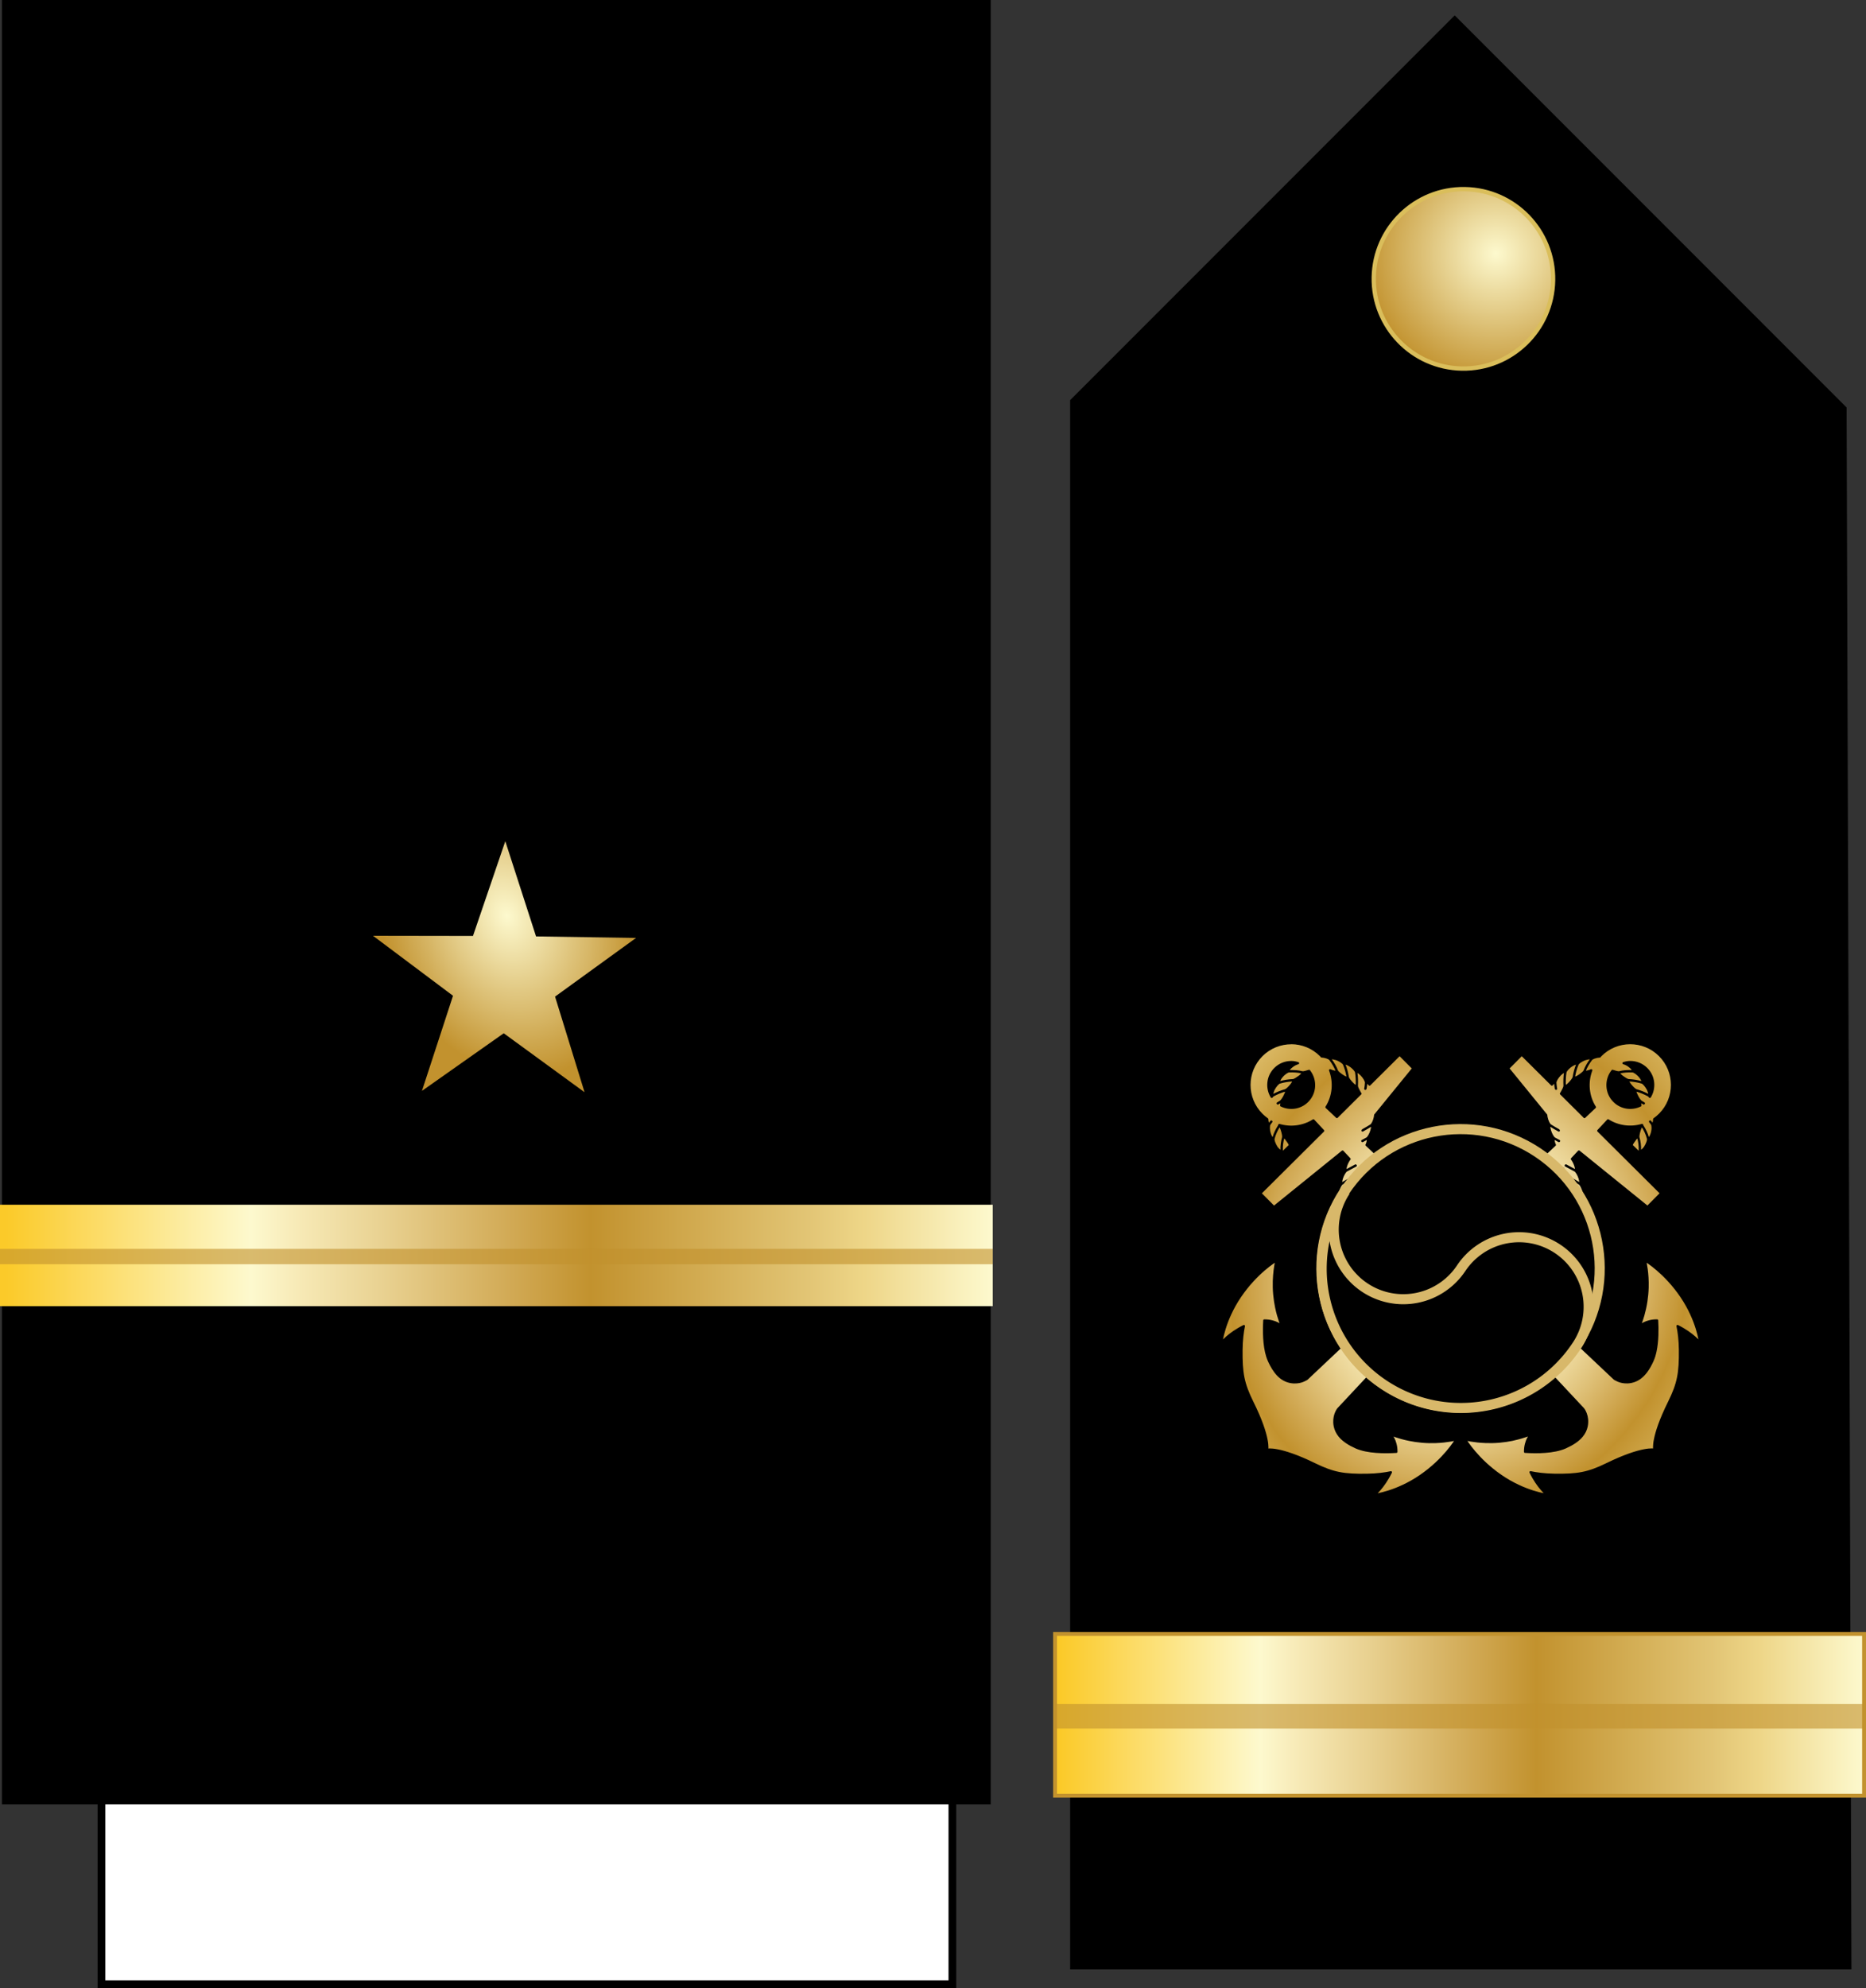 <?xml version="1.0" encoding="UTF-8" standalone="no"?>
<!-- Created with Inkscape (http://www.inkscape.org/) -->

<svg
   xmlns:a="http://ns.adobe.com/AdobeSVGViewerExtensions/3.0/"
   xmlns:dc="http://purl.org/dc/elements/1.1/"
   xmlns:cc="http://creativecommons.org/ns#"
   xmlns:rdf="http://www.w3.org/1999/02/22-rdf-syntax-ns#"
   xmlns:svg="http://www.w3.org/2000/svg"
   xmlns="http://www.w3.org/2000/svg"
   xmlns:xlink="http://www.w3.org/1999/xlink"
   xmlns:sodipodi="http://sodipodi.sourceforge.net/DTD/sodipodi-0.dtd"
   xmlns:inkscape="http://www.inkscape.org/namespaces/inkscape"
   version="1.1"
   width="241.227"
   height="256.869"
   id="svg2"
   inkscape:version="0.91 r13725"
   sodipodi:docname="US_Navy_O1_insignia.svg">
  <rect width="100%" height="100%" fill="#333333" stroke="none"/>
  <sodipodi:namedview
     pagecolor="#ffffff"
     bordercolor="#666666"
     borderopacity="1"
     objecttolerance="10"
     gridtolerance="10"
     guidetolerance="10"
     inkscape:pageopacity="0"
     inkscape:pageshadow="2"
     inkscape:window-width="1366"
     inkscape:window-height="705"
     id="namedview67"
     showgrid="false"
     fit-margin-top="0"
     fit-margin-left="0"
     fit-margin-right="0"
     fit-margin-bottom="0"
     inkscape:zoom="1.1238095"
     inkscape:cx="-4.5849345"
     inkscape:cy="47.591043"
     inkscape:window-x="-8"
     inkscape:window-y="-8"
     inkscape:window-maximized="1"
     inkscape:current-layer="svg2" />
  <defs
     id="defs4">
    <linearGradient
       id="linearGradient14224-31">
      <stop
         id="stop14226-72"
         style="stop-color:#fdf9ce;stop-opacity:1"
         offset="0" />
      <stop
         id="stop14228-0"
         style="stop-color:#c2922e;stop-opacity:1"
         offset="1" />
    </linearGradient>
    <linearGradient
       x1="-123.095"
       y1="-29.64"
       x2="4.731"
       y2="-29.64"
       id="SVGID_1_"
       gradientUnits="userSpaceOnUse"
       gradientTransform="matrix(1,0,0,-1,123.345,132.32)">
      <stop
         id="stop4274"
         style="stop-color:#fbca29;stop-opacity:1"
         offset="0.006" />
      <stop
         id="stop4276"
         style="stop-color:#fdf9ce;stop-opacity:1"
         offset="0.253" />
      <stop
         id="stop4278"
         style="stop-color:#f7eab7;stop-opacity:1"
         offset="0.299" />
      <stop
         id="stop4280"
         style="stop-color:#e8d08f;stop-opacity:1"
         offset="0.39" />
      <stop
         id="stop4282"
         style="stop-color:#d1a954;stop-opacity:1"
         offset="0.516" />
      <stop
         id="stop4284"
         style="stop-color:#c2922e;stop-opacity:1"
         offset="0.595" />
      <stop
         id="stop4286"
         style="stop-color:#e2c575;stop-opacity:1"
         offset="0.814" />
      <stop
         id="stop4288"
         style="stop-color:#eed688;stop-opacity:1"
         offset="0.871" />
      <stop
         id="stop4290"
         style="stop-color:#fdf9ce;stop-opacity:1"
         offset="1" />
      <a:midPointStop
         offset="0.006"
         style="stop-color:#FBCA29" />
      <a:midPointStop
         offset="0.5"
         style="stop-color:#FBCA29" />
      <a:midPointStop
         offset="0.253"
         style="stop-color:#FDF9CE" />
      <a:midPointStop
         offset="0.5"
         style="stop-color:#FDF9CE" />
      <a:midPointStop
         offset="0.299"
         style="stop-color:#F7EAB7" />
      <a:midPointStop
         offset="0.5"
         style="stop-color:#F7EAB7" />
      <a:midPointStop
         offset="0.39"
         style="stop-color:#E8D08F" />
      <a:midPointStop
         offset="0.5"
         style="stop-color:#E8D08F" />
      <a:midPointStop
         offset="0.516"
         style="stop-color:#D1A954" />
      <a:midPointStop
         offset="0.5"
         style="stop-color:#D1A954" />
      <a:midPointStop
         offset="0.596"
         style="stop-color:#C2922E" />
      <a:midPointStop
         offset="0.5"
         style="stop-color:#C2922E" />
      <a:midPointStop
         offset="0.814"
         style="stop-color:#E2C575" />
      <a:midPointStop
         offset="0.5"
         style="stop-color:#E2C575" />
      <a:midPointStop
         offset="0.871"
         style="stop-color:#EED688" />
      <a:midPointStop
         offset="0.5"
         style="stop-color:#EED688" />
      <a:midPointStop
         offset="1"
         style="stop-color:#FDF9CE" />
    </linearGradient>
    <linearGradient
       x1="-123.345"
       y1="-35.376"
       x2="4.481"
       y2="-35.376"
       id="linearGradient3577"
       xlink:href="#SVGID_37_"
       gradientUnits="userSpaceOnUse"
       gradientTransform="matrix(1,0,0,-1,123.345,132.32)" />
    <radialGradient
       cx="292.3"
       cy="432.786"
       r="43.976"
       fx="292.3"
       fy="432.786"
       id="radialGradient3670"
       xlink:href="#linearGradient14224-31"
       gradientUnits="userSpaceOnUse"
       gradientTransform="matrix(0.153,0.457,-0.349,0.117,173.716,95.225)" />
    <linearGradient
       id="linearGradient18015-5">
      <stop
         id="stop18017-6-8"
         style="stop-color:#ffb200;stop-opacity:1"
         offset="0" />
      <stop
         id="stop18019-8"
         style="stop-color:#ffffff;stop-opacity:1"
         offset="1" />
    </linearGradient>
    <linearGradient
       id="linearGradient15380-6-2">
      <stop
         id="stop15382-8-32"
         style="stop-color:#ffb200;stop-opacity:1"
         offset="0" />
      <stop
         id="stop15388-8-1"
         style="stop-color:#fff0cb;stop-opacity:1"
         offset="0.12" />
      <stop
         id="stop17140-5-22"
         style="stop-color:#ffb600;stop-opacity:1"
         offset="0.398" />
      <stop
         id="stop15390-1"
         style="stop-color:#fff0cb;stop-opacity:1"
         offset="0.62" />
      <stop
         id="stop15384-6"
         style="stop-color:#ffb200;stop-opacity:1"
         offset="1" />
    </linearGradient>
    <linearGradient
       x1="22.5"
       y1="1028.583"
       x2="251.783"
       y2="436.698"
       id="linearGradient3097"
       xlink:href="#linearGradient15380-6-2"
       gradientUnits="userSpaceOnUse" />
    <linearGradient
       x1="8.5"
       y1="569.362"
       x2="191.5"
       y2="569.362"
       id="linearGradient3099"
       xlink:href="#linearGradient18015-5"
       gradientUnits="userSpaceOnUse" />
    <linearGradient
       x1="8.5"
       y1="1036.362"
       x2="191.5"
       y2="1036.362"
       id="linearGradient3101"
       xlink:href="#linearGradient18015-5"
       gradientUnits="userSpaceOnUse" />
    <radialGradient
       cx="31.496"
       cy="36.151"
       r="36.111"
       fx="31.496"
       fy="36.151"
       id="radialGradient3051"
       xlink:href="#linearGradient14224-31"
       gradientUnits="userSpaceOnUse"
       gradientTransform="matrix(-0.005,0.47,-0.477,-0.005,210.775,18.146)" />
    <radialGradient
       cx="292.3"
       cy="432.786"
       r="43.976"
       fx="292.3"
       fy="432.786"
       id="radialGradient3054"
       xlink:href="#linearGradient14224-31"
       gradientUnits="userSpaceOnUse"
       gradientTransform="matrix(0.158,0.474,-0.362,0.121,299.551,-26.236)" />
    <linearGradient
       x1="-123.095"
       y1="-29.64"
       x2="4.731"
       y2="-29.64"
       id="linearGradient3061"
       xlink:href="#SVGID_1_"
       gradientUnits="userSpaceOnUse"
       gradientTransform="matrix(0.818,0,0,-1.595,238.975,335.394)" />
    <radialGradient
       inkscape:collect="always"
       xlink:href="#SVGID_37_"
       id="radialGradient10528"
       cx="-1028.571"
       cy="229.499"
       fx="-1028.571"
       fy="229.499"
       r="31.081"
       gradientTransform="matrix(1.477,0.575,-0.632,1.623,1853.57,490.174)"
       gradientUnits="userSpaceOnUse" />
    <linearGradient
       x1="-123.345"
       y1="-35.376"
       x2="4.481"
       y2="-35.376"
       id="linearGradient4223"
       gradientUnits="userSpaceOnUse"
       gradientTransform="matrix(1,0,0,-1,123.345,132.32)">
      <stop
         id="stop790-9"
         style="stop-color:#fbca29;stop-opacity:1"
         offset="0.006" />
      <stop
         id="stop792-2"
         style="stop-color:#fdf9ce;stop-opacity:1"
         offset="0.253" />
      <stop
         id="stop794-9"
         style="stop-color:#f7eab7;stop-opacity:1"
         offset="0.299" />
      <stop
         id="stop796-2"
         style="stop-color:#e8d08f;stop-opacity:1"
         offset="0.39" />
      <stop
         id="stop798-7"
         style="stop-color:#d1a954;stop-opacity:1"
         offset="0.516" />
      <stop
         id="stop800-9"
         style="stop-color:#c2922e;stop-opacity:1"
         offset="0.595" />
      <stop
         id="stop802-5"
         style="stop-color:#e2c575;stop-opacity:1"
         offset="0.814" />
      <stop
         id="stop804-8"
         style="stop-color:#eed688;stop-opacity:1"
         offset="0.871" />
      <stop
         id="stop806-5"
         style="stop-color:#fdf9ce;stop-opacity:1"
         offset="1" />
      <a:midPointStop
         style="stop-color:#FBCA29"
         offset="0.006" />
      <a:midPointStop
         style="stop-color:#FBCA29"
         offset="0.5" />
      <a:midPointStop
         style="stop-color:#FDF9CE"
         offset="0.253" />
      <a:midPointStop
         style="stop-color:#FDF9CE"
         offset="0.5" />
      <a:midPointStop
         style="stop-color:#F7EAB7"
         offset="0.299" />
      <a:midPointStop
         style="stop-color:#F7EAB7"
         offset="0.5" />
      <a:midPointStop
         style="stop-color:#E8D08F"
         offset="0.39" />
      <a:midPointStop
         style="stop-color:#E8D08F"
         offset="0.5" />
      <a:midPointStop
         style="stop-color:#D1A954"
         offset="0.516" />
      <a:midPointStop
         style="stop-color:#D1A954"
         offset="0.5" />
      <a:midPointStop
         style="stop-color:#C2922E"
         offset="0.596" />
      <a:midPointStop
         style="stop-color:#C2922E"
         offset="0.5" />
      <a:midPointStop
         style="stop-color:#E2C575"
         offset="0.814" />
      <a:midPointStop
         style="stop-color:#E2C575"
         offset="0.5" />
      <a:midPointStop
         style="stop-color:#EED688"
         offset="0.871" />
      <a:midPointStop
         style="stop-color:#EED688"
         offset="0.5" />
      <a:midPointStop
         style="stop-color:#FDF9CE"
         offset="1" />
    </linearGradient>
    <linearGradient
       inkscape:collect="always"
       xlink:href="#linearGradient37172"
       id="linearGradient9548"
       gradientUnits="userSpaceOnUse"
       x1="-1879.414"
       y1="845.449"
       x2="-1811.418"
       y2="845.449" />
    <linearGradient
       y2="410.023"
       x2="397.753"
       y1="510.481"
       x1="274.913"
       gradientUnits="userSpaceOnUse"
       id="linearGradient37172">
      <stop
         offset="0"
         style="stop-color:#ffc837;stop-opacity:1"
         id="stop37174" />
      <stop
         offset="0.168"
         style="stop-color:#ffc837;stop-opacity:1"
         id="stop37176" />
      <stop
         offset="0.51"
         style="stop-color:#fdfdcf;stop-opacity:1"
         id="stop37178" />
      <stop
         offset="0.71"
         style="stop-color:#fbc02f;stop-opacity:1"
         id="stop37180" />
      <stop
         offset="0.869"
         style="stop-color:#ffc837;stop-opacity:1"
         id="stop37182" />
    </linearGradient>
  </defs>
  <path
     inkscape:connector-curvature="0"
     style="fill:#000000;fill-opacity:1;fill-rule:evenodd;stroke:none"
     id="path8069"
     d="m 239.345,254.445 -101.004,0 0,-202.742 49.716,-49.716 50.663,50.663 0.625,201.795 z" />
  <path
     inkscape:connector-curvature="0"
     style="fill:url(#radialGradient3051);fill-opacity:1;stroke:#dabe5b;stroke-width:0.559;stroke-linecap:round;stroke-linejoin:miter;stroke-miterlimit:4;stroke-dashoffset:0;stroke-opacity:1"
     id="path3128"
     d="m 189.388,24.439 c 6.398,0.112 11.5,5.396 11.388,11.794 -0.112,6.398 -5.396,11.5 -11.794,11.388 -6.398,-0.112 -11.5,-5.396 -11.388,-11.794 0.112,-6.387 5.374,-11.482 11.761,-11.389" />
  <g
     id="g10673"
     transform="translate(-1.869,-142.145)">
    <g
       transform="translate(1.321,35.235)"
       id="g10590">
      <path
         style="fill:url(#radialGradient10528);fill-opacity:1;stroke:#000000;stroke-width:0.277;stroke-linecap:round;stroke-linejoin:round;stroke-miterlimit:4;stroke-dasharray:none;stroke-opacity:1"
         d="m 167.487,241.694 c -1.381,4.9e-4 -2.764,0.52 -3.82,1.57 -2.114,2.102 -2.124,5.52 -0.024,7.635 0.231,0.232 0.477,0.438 0.736,0.619 0.012,0.498 0.188,0.76 0.281,0.594 0.07,-0.107 0.15,-0.198 0.225,-0.299 0.008,0.005 0.017,0.009 0.025,0.014 -0.081,0.11 -0.17,0.212 -0.244,0.33 -0.114,0.168 -0.134,0.745 0.043,1.26 0.168,0.515 0.422,0.73 0.465,0.535 0.143,-0.571 0.419,-1.097 0.697,-1.537 0.027,-0.036 0.046,-0.091 0.062,-0.152 1.466,0.433 3.079,0.235 4.408,-0.602 l 1.266,1.354 -8.125,8.076 1.758,1.768 8.869,-7.17 0.906,0.969 c -0.149,0.186 -0.315,0.498 -0.428,0.818 -0.154,0.448 -0.138,0.737 0.031,0.645 l 1.174,-0.631 0.021,0.021 -1.209,0.648 c -0.169,0.094 -0.432,0.529 -0.582,0.984 -0.145,0.465 -0.126,0.757 0.043,0.656 0.495,-0.298 0.984,-0.568 1.486,-0.838 0.169,-0.091 0.428,-0.524 0.58,-0.969 0.017,-0.049 0.01,-0.07 0.023,-0.115 l 10.4,11.117 -4.439,4.186 c -0.041,-0.094 -0.073,-0.181 -0.162,-0.305 -0.247,-0.369 -0.588,-0.712 -0.764,-0.77 -0.542,-0.148 -1.066,-0.343 -1.611,-0.559 -0.182,-0.075 -0.154,0.222 0.074,0.662 0.23,0.439 0.593,0.831 0.781,0.885 0.478,0.137 0.95,0.246 1.42,0.332 l -0.025,0.023 c -0.454,-0.083 -0.911,-0.186 -1.371,-0.318 -0.193,-0.054 -0.128,0.236 0.145,0.652 0.12,0.17 0.26,0.317 0.397,0.449 l -1.826,1.721 c -0.189,-0.091 -0.331,-0.12 -0.315,0.006 0.012,0.083 0.029,0.167 0.043,0.25 l -0.023,0.021 c -0.016,-0.099 -0.037,-0.2 -0.051,-0.299 -0.025,-0.189 -0.32,-0.559 -0.637,-0.863 -0.315,-0.304 -0.565,-0.418 -0.565,-0.23 -0.005,0.554 0.036,1.12 0.117,1.697 0.015,0.109 0.138,0.287 0.307,0.475 l -8.547,8.057 c -0.026,0.019 -0.089,0.054 -0.135,0.082 -0.078,0.045 -0.183,0.094 -0.301,0.145 -0.058,0.025 -0.114,0.051 -0.182,0.074 -0.056,0.019 -0.113,0.038 -0.174,0.055 -0.151,0.042 -0.318,0.074 -0.504,0.09 -0.108,0.01 -0.223,0.013 -0.342,0.01 -0.02,-6.2e-4 -0.038,0.001 -0.059,0 -0.15,-0.007 -0.306,-0.025 -0.471,-0.059 -0.631,-0.129 -1.155,-0.45 -1.602,-0.92 -0.112,-0.117 -0.218,-0.246 -0.32,-0.381 -0.102,-0.135 -0.203,-0.277 -0.297,-0.428 0,0 0,-0.002 0,-0.002 -0.189,-0.302 -0.362,-0.635 -0.525,-0.994 0,0 0,-0.002 0,-0.002 -0.083,-0.183 -0.157,-0.377 -0.221,-0.582 -0.449,-1.433 -0.458,-3.326 -0.381,-4.637 1.501,-0.015 2.287,0.752 2.287,0.752 0,0 -0.436,-0.925 -0.748,-2.426 -0.052,-0.25 -0.1,-0.515 -0.143,-0.795 -0.043,-0.28 -0.079,-0.575 -0.107,-0.883 -0.056,-0.615 -0.068,-1.199 -0.053,-1.727 0.015,-0.528 0.059,-1 0.107,-1.396 0.049,-0.396 0.103,-0.715 0.146,-0.936 0.043,-0.219 0.076,-0.34 0.076,-0.342 0,0 -0.012,0.009 -0.033,0.021 -7e-4,9.9e-4 -0.001,0.003 -0.002,0.004 -0.101,0.06 -2.56,1.548 -4.652,4.637 -2.117,3.122 -2.424,5.984 -2.424,5.984 0,0 0.899,-1.167 2.912,-2.17 -0.157,0.768 -0.297,1.799 -0.309,3.07 -0.03,2.99 0.209,4.348 1.42,6.791 2.278,4.592 1.898,6.117 1.898,6.117 0,0 1.523,-0.385 6.129,1.865 2.45,1.196 3.811,1.423 6.801,1.375 1.271,-0.02 2.301,-0.164 3.068,-0.326 -0.99,2.019 -2.152,2.928 -2.152,2.928 0,0 2.862,-0.325 5.971,-2.461 3.076,-2.111 4.548,-4.58 4.607,-4.682 0.001,-6.5e-4 0.003,-10e-4 0.004,-0.002 l 0.02,-0.031 c 0,0 0,-0.002 0,-0.002 0,0 -1.089,0.29 -2.672,0.346 -0.263,0.009 -0.54,0.012 -0.828,0.006 0,0 -0.002,0 -0.002,0 -0.288,-0.006 -0.588,-0.021 -0.894,-0.047 -0.308,-0.026 -0.604,-0.061 -0.885,-0.102 -0.281,-0.041 -0.546,-0.088 -0.797,-0.139 -1.498,-0.302 -2.421,-0.728 -2.426,-0.73 0,0 -0.002,-0.002 -0.002,-0.002 0,0 -0.002,0 -0.002,0 0,0 0.194,0.195 0.387,0.578 0.096,0.191 0.192,0.429 0.264,0.713 0,0 0,0.002 0,0.002 0.035,0.142 0.066,0.295 0.086,0.459 0,0 0,0.002 0,0.002 0.02,0.164 0.03,0.34 0.029,0.527 -1.497,0.097 -3.754,0.088 -5.221,-0.568 -0.9,-0.402 -1.643,-0.875 -2.139,-1.48 0,0 0,-0.002 0,-0.002 -0.297,-0.363 -0.506,-0.773 -0.606,-1.246 -0.035,-0.168 -0.055,-0.331 -0.062,-0.484 -0.05,-1.05 0.468,-1.722 0.496,-1.758 l 9.088,-9.713 c 0.188,0.155 0.567,0.33 0.961,0.418 0.493,0.095 0.786,0.043 0.662,-0.113 -0.304,-0.379 -0.575,-0.768 -0.824,-1.16 l 0.019,-0.021 c 0.256,0.402 0.533,0.8 0.846,1.189 0.123,0.147 0.63,0.34 1.131,0.375 0.499,0.042 0.784,-0.067 0.639,-0.199 -0.42,-0.398 -0.804,-0.819 -1.148,-1.254 -0.119,-0.143 -0.564,-0.318 -0.996,-0.41 -0.075,-0.018 -0.11,-0.008 -0.174,-0.018 l 0.529,-0.564 c 0.067,0.06 0.146,0.122 0.242,0.188 0.418,0.278 0.931,0.449 1.123,0.402 0.567,-0.129 1.11,-0.291 1.629,-0.492 0.176,-0.07 -0.02,-0.256 -0.416,-0.449 -0.399,-0.186 -0.851,-0.332 -1.037,-0.285 -0.366,0.083 -0.748,0.148 -1.135,0.201 l 0.029,-0.031 c 0.365,-0.051 0.726,-0.111 1.072,-0.189 0.181,-0.043 0.018,-0.265 -0.352,-0.504 -0.015,-0.01 -0.032,-0.015 -0.047,-0.025 l 4.004,-4.281 4.006,4.281 c -0.015,0.01 -0.032,0.015 -0.047,0.025 -0.37,0.239 -0.533,0.461 -0.351,0.504 0.346,0.078 0.706,0.139 1.07,0.189 l 0.029,0.031 c -0.387,-0.053 -0.767,-0.118 -1.133,-0.201 -0.187,-0.047 -0.638,0.099 -1.037,0.285 -0.396,0.193 -0.592,0.379 -0.416,0.449 0.519,0.201 1.062,0.363 1.629,0.492 0.192,0.046 0.705,-0.124 1.123,-0.402 0.096,-0.066 0.175,-0.128 0.242,-0.188 l 0.527,0.564 c -0.064,0.009 -0.098,-2.1e-4 -0.172,0.018 -0.432,0.092 -0.877,0.268 -0.996,0.41 -0.344,0.434 -0.729,0.856 -1.148,1.254 -0.145,0.132 0.14,0.241 0.639,0.199 0.501,-0.035 1.008,-0.228 1.131,-0.375 0.312,-0.388 0.588,-0.786 0.844,-1.188 l 0.019,0.021 c -0.249,0.391 -0.519,0.78 -0.822,1.158 -0.124,0.157 0.169,0.208 0.662,0.113 0.394,-0.088 0.772,-0.261 0.961,-0.416 l 9.086,9.711 c 0.007,0.008 0.054,0.072 0.105,0.156 0.063,0.106 0.143,0.257 0.215,0.451 8e-4,0.002 10e-4,0.004 0.002,0.006 0.036,0.097 0.069,0.203 0.098,0.32 0,0 0,0.002 0,0.002 0.057,0.238 0.093,0.515 0.078,0.822 0,0 0,0.002 0,0.002 -0.007,0.154 -0.027,0.314 -0.062,0.482 -0.1,0.473 -0.308,0.883 -0.606,1.246 0,0 0,0.002 0,0.002 -0.495,0.605 -1.238,1.078 -2.139,1.48 -1.467,0.657 -3.723,0.666 -5.221,0.568 -0.001,-0.187 0.009,-0.363 0.029,-0.527 0,0 0,-0.002 0,-0.002 0.02,-0.164 0.051,-0.317 0.086,-0.459 0,0 0,-0.002 0,-0.002 0.142,-0.567 0.382,-0.951 0.527,-1.145 0,0 0.002,-0.002 0.002,-0.002 0.072,-0.097 0.119,-0.145 0.119,-0.145 0,0 -0.839,0.372 -2.168,0.668 -0.095,0.021 -0.162,0.044 -0.262,0.064 -0.5,0.101 -1.065,0.188 -1.68,0.24 -0.307,0.026 -0.607,0.041 -0.894,0.047 0,0 -0.002,0 -0.002,0 -0.288,0.006 -0.567,0.003 -0.83,-0.006 -1.582,-0.056 -2.67,-0.346 -2.67,-0.346 0,0 0,0.002 0,0.002 l 0.019,0.031 c 0.001,6.5e-4 0.003,0.001 0.004,0.002 0.06,0.101 1.531,2.57 4.607,4.682 3.109,2.136 5.971,2.461 5.971,2.461 0,0 -1.162,-0.909 -2.152,-2.928 0.767,0.162 1.797,0.306 3.068,0.326 2.99,0.048 4.351,-0.179 6.801,-1.375 4.606,-2.25 6.129,-1.865 6.129,-1.865 0,0 -0.377,-1.525 1.9,-6.117 1.211,-2.443 1.448,-3.801 1.418,-6.791 -0.012,-1.271 -0.151,-2.302 -0.309,-3.07 2.013,1.003 2.912,2.17 2.912,2.17 0,0 -0.307,-2.862 -2.424,-5.984 -2.093,-3.089 -4.551,-4.576 -4.652,-4.637 -6e-4,-9.9e-4 -0.001,-0.003 -0.002,-0.004 -0.021,-0.013 -0.033,-0.021 -0.033,-0.021 0,0 0,0.002 0,0.002 0,0 0.013,0.063 0.016,0.074 0.043,0.173 0.366,1.537 0.314,3.428 -0.008,0.288 -0.025,0.589 -0.053,0.896 -0.028,0.308 -0.065,0.602 -0.107,0.883 -0.214,1.402 -0.576,2.444 -0.766,2.926 -0.076,0.193 -0.125,0.295 -0.125,0.295 0,0 0.049,-0.047 0.146,-0.119 0.097,-0.071 0.243,-0.167 0.434,-0.262 0,0 0.002,0 0.002,0 0.192,-0.095 0.431,-0.19 0.715,-0.26 0.284,-0.07 0.614,-0.115 0.988,-0.111 0.066,1.123 0.07,2.675 -0.213,3.998 -0.047,0.22 -0.102,0.434 -0.166,0.639 -0.064,0.205 -0.138,0.399 -0.221,0.582 0,0 0,0.002 0,0.002 -0.245,0.538 -0.515,1.019 -0.822,1.424 0,0 0,0.002 0,0.002 -0.513,0.675 -1.134,1.137 -1.922,1.299 -0.165,0.034 -0.32,0.052 -0.471,0.059 -0.02,0.001 -0.039,-6.3e-4 -0.059,0 -0.119,0.003 -0.233,1.1e-4 -0.342,-0.01 -0.184,-0.016 -0.35,-0.049 -0.5,-0.09 -0.066,-0.018 -0.127,-0.038 -0.186,-0.059 -0.06,-0.021 -0.112,-0.042 -0.164,-0.065 -0.127,-0.054 -0.239,-0.108 -0.32,-0.156 -0.042,-0.026 -0.102,-0.059 -0.127,-0.076 l -8.545,-8.055 c 0.169,-0.188 0.292,-0.367 0.307,-0.477 0.081,-0.578 0.122,-1.143 0.117,-1.697 0,-0.187 -0.25,-0.073 -0.564,0.23 -0.317,0.304 -0.612,0.674 -0.637,0.863 -0.013,0.099 -0.035,0.2 -0.051,0.299 l -0.024,-0.021 c 0.014,-0.083 0.031,-0.167 0.043,-0.25 0.016,-0.126 -0.127,-0.098 -0.316,-0.006 l -1.824,-1.721 c 0.136,-0.132 0.277,-0.279 0.396,-0.449 0.273,-0.417 0.337,-0.707 0.145,-0.652 -0.46,0.133 -0.918,0.235 -1.373,0.318 l -0.025,-0.023 c 0.471,-0.086 0.943,-0.195 1.422,-0.332 0.188,-0.053 0.551,-0.446 0.781,-0.885 0.229,-0.44 0.256,-0.738 0.074,-0.662 -0.545,0.215 -1.069,0.41 -1.611,0.559 -0.176,0.057 -0.517,0.4 -0.764,0.77 -0.089,0.123 -0.121,0.211 -0.162,0.305 l -4.441,-4.186 10.402,-11.119 c 0.013,0.046 0.006,0.067 0.023,0.117 0.152,0.444 0.411,0.877 0.58,0.969 0.502,0.27 0.992,0.54 1.486,0.838 0.169,0.1 0.188,-0.191 0.043,-0.656 -0.149,-0.456 -0.413,-0.891 -0.582,-0.984 l -1.209,-0.648 0.021,-0.021 1.176,0.631 c 0.17,0.092 0.183,-0.196 0.029,-0.645 -0.112,-0.321 -0.279,-0.633 -0.428,-0.818 l 0.906,-0.969 8.869,7.17 1.758,-1.768 -8.125,-8.076 1.266,-1.354 c 1.33,0.837 2.942,1.033 4.408,0.6 0.016,0.062 0.035,0.118 0.062,0.154 0.279,0.44 0.554,0.966 0.697,1.537 0.042,0.195 0.297,-0.021 0.465,-0.535 0.176,-0.515 0.157,-1.091 0.043,-1.26 -0.074,-0.118 -0.163,-0.22 -0.244,-0.33 0.008,-0.005 0.017,-0.009 0.025,-0.014 0.074,0.1 0.154,0.192 0.225,0.299 0.094,0.167 0.269,-0.095 0.281,-0.594 0.258,-0.181 0.506,-0.387 0.736,-0.619 2.102,-2.114 2.091,-5.533 -0.024,-7.635 -1.057,-1.051 -2.441,-1.57 -3.822,-1.57 -1.381,0.004 -2.762,0.537 -3.812,1.594 -0.042,0.042 -0.071,0.09 -0.111,0.133 -0.507,0.027 -0.984,0.219 -1.098,0.367 -0.363,0.475 -0.645,0.967 -0.848,1.475 -0.066,0.175 0.194,0.162 0.586,0.035 0.093,-0.03 0.175,-0.069 0.266,-0.104 -0.586,1.561 -0.44,3.334 0.471,4.775 l -1.353,1.275 -3.045,-3.027 c 0.028,-0.041 0.045,-0.056 0.076,-0.104 0.178,-0.338 0.41,-0.738 0.387,-0.928 -0.023,-0.544 -0.016,-1.118 0.076,-1.703 0.034,-0.199 -0.262,-0.095 -0.639,0.27 -0.357,0.363 -0.634,0.845 -0.615,1.057 0.012,0.267 0.046,0.533 0.094,0.789 l -0.031,-0.029 c -0.043,-0.237 -0.079,-0.478 -0.092,-0.725 l 0.002,0 c 6e-4,-0.156 -0.201,-0.084 -0.426,0.211 l -3.893,-3.869 -1.756,1.768 4.922,6.037 c 0.006,0.075 0.012,0.148 0.029,0.236 0.093,0.505 0.336,0.975 0.5,1.08 0.343,0.224 0.697,0.42 1.049,0.619 l 0.051,0.06 c -0.364,-0.205 -0.731,-0.407 -1.088,-0.637 -0.161,-0.11 -0.202,0.195 -0.055,0.654 0.14,0.465 0.403,0.909 0.572,1.002 0.201,0.112 0.404,0.217 0.606,0.326 l -0.021,0.019 c -0.19,-0.102 -0.38,-0.201 -0.568,-0.307 l -0.002,0 c -0.169,-0.095 -0.185,0.198 -0.029,0.646 0.02,0.056 0.05,0.101 0.072,0.156 l -12.178,11.479 -12.178,-11.477 c 0.023,-0.056 0.054,-0.101 0.074,-0.158 0.155,-0.448 0.139,-0.742 -0.029,-0.646 -0.189,0.106 -0.38,0.206 -0.57,0.309 l -0.021,-0.021 c 0.202,-0.109 0.405,-0.214 0.606,-0.326 0.17,-0.093 0.432,-0.536 0.572,-1.002 0.147,-0.46 0.107,-0.764 -0.055,-0.654 -0.357,0.23 -0.724,0.432 -1.088,0.637 l 0.051,-0.06 c 0.352,-0.199 0.706,-0.395 1.049,-0.619 0.164,-0.105 0.409,-0.576 0.502,-1.08 0.017,-0.089 0.021,-0.163 0.027,-0.238 l 4.922,-6.035 -1.756,-1.768 -3.893,3.869 c -0.225,-0.295 -0.426,-0.367 -0.426,-0.211 l 0.002,0 c -0.013,0.246 -0.048,0.488 -0.092,0.725 l -0.031,0.029 c 0.048,-0.256 0.082,-0.522 0.094,-0.789 0.019,-0.212 -0.258,-0.694 -0.615,-1.057 -0.377,-0.365 -0.673,-0.468 -0.639,-0.27 0.092,0.586 0.099,1.16 0.076,1.703 -0.023,0.19 0.208,0.589 0.387,0.928 0.031,0.048 0.049,0.063 0.076,0.104 l -3.047,3.027 -1.353,-1.275 c 0.911,-1.442 1.057,-3.215 0.471,-4.777 0.091,0.035 0.174,0.075 0.268,0.105 0.392,0.127 0.652,0.14 0.586,-0.035 -0.202,-0.507 -0.484,-1 -0.848,-1.475 -0.114,-0.148 -0.592,-0.341 -1.1,-0.367 -0.04,-0.043 -0.07,-0.091 -0.111,-0.133 -1.05,-1.057 -2.43,-1.589 -3.811,-1.594 l -0.002,0 z m 5.18,1.957 c -0.127,0.014 -0.175,0.067 -0.111,0.146 0.359,0.48 0.639,0.968 0.838,1.479 0.07,0.172 0.429,0.443 0.779,0.672 0.352,0.224 0.608,0.288 0.582,0.105 -0.085,-0.531 -0.23,-1.093 -0.463,-1.633 -0.072,-0.189 -0.532,-0.519 -1.039,-0.68 -0.255,-0.077 -0.459,-0.104 -0.586,-0.09 z m 33.449,0 c -0.127,-0.014 -0.333,0.012 -0.588,0.09 -0.507,0.161 -0.967,0.49 -1.039,0.68 -0.233,0.539 -0.378,1.102 -0.463,1.633 -0.026,0.182 0.23,0.119 0.582,-0.105 0.35,-0.229 0.709,-0.5 0.779,-0.672 0.199,-0.51 0.479,-0.998 0.838,-1.479 0.064,-0.079 0.017,-0.133 -0.109,-0.146 z m -38.637,0.477 c 0.298,0 0.591,0.06 0.877,0.15 -0.246,0.072 -0.549,0.208 -0.797,0.422 -0.429,0.321 -0.543,0.624 -0.348,0.605 0.596,-0.018 1.157,0.007 1.69,0.15 0.174,0.033 0.541,-0.088 0.883,-0.189 0.922,1.167 0.857,2.857 -0.223,3.93 -0.921,0.916 -2.29,1.09 -3.394,0.547 0.053,-0.313 0.045,-0.525 -0.102,-0.453 -0.114,0.058 -0.219,0.133 -0.328,0.199 -0.008,-0.006 -0.014,-0.014 -0.021,-0.019 0.119,-0.072 0.235,-0.154 0.359,-0.217 0.149,-0.093 0.416,-0.471 0.582,-0.857 0.2,-0.371 0.221,-0.639 0.047,-0.59 -0.529,0.145 -1.054,0.358 -1.574,0.641 -0.055,0.027 -0.119,0.098 -0.184,0.188 -0.699,-1.145 -0.559,-2.656 0.434,-3.643 0.581,-0.577 1.341,-0.865 2.1,-0.863 z m 43.822,0 c 0.759,-0.002 1.519,0.286 2.1,0.863 0.993,0.987 1.132,2.498 0.433,3.643 -0.065,-0.09 -0.128,-0.161 -0.183,-0.188 -0.52,-0.282 -1.046,-0.496 -1.574,-0.641 -0.174,-0.05 -0.153,0.219 0.047,0.59 0.166,0.387 0.433,0.764 0.582,0.857 0.125,0.063 0.24,0.145 0.359,0.217 -0.008,0.006 -0.014,0.014 -0.021,0.019 -0.109,-0.066 -0.214,-0.141 -0.328,-0.199 -0.147,-0.071 -0.154,0.14 -0.102,0.453 -1.105,0.543 -2.471,0.369 -3.393,-0.547 -1.079,-1.073 -1.146,-2.763 -0.225,-3.93 0.342,0.101 0.709,0.222 0.883,0.189 0.533,-0.143 1.093,-0.169 1.689,-0.15 0.196,0.019 0.081,-0.284 -0.348,-0.605 -0.248,-0.214 -0.551,-0.35 -0.797,-0.422 0.286,-0.09 0.579,-0.15 0.877,-0.15 z m -36.826,0.197 c -0.126,-0.016 -0.185,0.027 -0.143,0.117 0.23,0.542 0.37,1.102 0.453,1.633 0.028,0.186 0.309,0.543 0.607,0.84 0.292,0.313 0.541,0.424 0.551,0.242 0.023,-0.545 0.013,-1.119 -0.084,-1.701 -0.03,-0.198 -0.392,-0.63 -0.844,-0.9 -0.223,-0.14 -0.415,-0.215 -0.541,-0.23 z m 29.83,0 c -0.126,0.016 -0.318,0.09 -0.541,0.23 -0.451,0.27 -0.814,0.703 -0.844,0.9 -0.097,0.582 -0.107,1.157 -0.084,1.701 0.01,0.182 0.259,0.071 0.551,-0.242 0.298,-0.297 0.58,-0.654 0.607,-0.84 0.083,-0.531 0.223,-1.091 0.453,-1.633 0.042,-0.09 -0.017,-0.133 -0.142,-0.117 z m -37.125,1.012 c -0.2,0.008 -0.673,0.322 -0.99,0.74 -0.323,0.412 -0.372,0.727 -0.185,0.666 0.557,-0.168 1.14,-0.245 1.672,-0.273 0.197,0.004 0.56,-0.259 0.896,-0.494 0.312,-0.27 0.481,-0.442 0.297,-0.5 -0.529,-0.132 -1.099,-0.167 -1.689,-0.139 z m 44.42,0 c -0.591,-0.028 -1.161,0.006 -1.69,0.139 -0.184,0.058 -0.015,0.23 0.297,0.5 0.336,0.236 0.7,0.498 0.896,0.494 0.531,0.028 1.115,0.105 1.672,0.273 0.187,0.061 0.138,-0.254 -0.186,-0.666 -0.317,-0.418 -0.79,-0.733 -0.99,-0.74 z m -43.953,1.16 c -0.53,0.035 -1.111,0.112 -1.668,0.283 -0.206,0.046 -0.566,0.467 -0.803,0.932 -0.201,0.482 -0.211,0.788 -0.031,0.691 0.518,-0.281 1.052,-0.488 1.576,-0.633 0.174,-0.053 0.504,-0.375 0.762,-0.705 0.261,-0.327 0.347,-0.573 0.164,-0.568 z m 43.486,0 c -0.183,-0.005 -0.097,0.241 0.164,0.568 0.257,0.33 0.588,0.652 0.762,0.705 0.525,0.145 1.058,0.352 1.576,0.633 0.18,0.096 0.17,-0.21 -0.031,-0.691 -0.237,-0.465 -0.597,-0.886 -0.803,-0.932 -0.557,-0.171 -1.138,-0.249 -1.668,-0.283 z m -45.17,5.906 c -0.031,-0.005 -0.059,0.01 -0.084,0.047 -0.273,0.442 -0.545,0.971 -0.686,1.543 -0.077,0.205 0.114,0.748 0.416,1.199 0.342,0.419 0.623,0.57 0.613,0.363 -0.029,-0.593 0.056,-1.165 0.201,-1.678 0.041,-0.172 -0.044,-0.606 -0.172,-0.984 -0.088,-0.287 -0.198,-0.476 -0.289,-0.49 z m 46.853,0 c -0.092,0.014 -0.201,0.203 -0.289,0.49 -0.128,0.379 -0.213,0.812 -0.172,0.984 0.146,0.512 0.23,1.085 0.201,1.678 -0.01,0.207 0.271,0.056 0.613,-0.363 0.302,-0.452 0.493,-0.994 0.416,-1.199 -0.14,-0.572 -0.413,-1.101 -0.685,-1.543 -0.025,-0.037 -0.053,-0.051 -0.084,-0.047 z m -46.307,1.439 c -0.03,0.005 -0.053,0.026 -0.064,0.068 -0.15,0.518 -0.221,1.086 -0.191,1.682 0,0.062 0.032,0.152 0.078,0.254 l 0.984,-0.965 c -0.075,-0.204 -0.223,-0.446 -0.395,-0.656 l -0.002,0 c -0.157,-0.255 -0.319,-0.398 -0.41,-0.383 z m 45.76,0 c -0.091,-0.015 -0.253,0.128 -0.41,0.383 l -0.002,0 c -0.172,0.211 -0.32,0.453 -0.395,0.656 l 0.984,0.965 c 0.047,-0.102 0.078,-0.192 0.078,-0.254 0.03,-0.595 -0.042,-1.163 -0.192,-1.682 -0.012,-0.042 -0.034,-0.063 -0.064,-0.068 z m -36.732,5.158 c -0.502,0.27 -0.989,0.541 -1.484,0.838 -0.174,0.098 -0.41,0.565 -0.535,1.037 -0.121,0.474 -0.066,0.769 0.09,0.654 0.46,-0.335 0.952,-0.642 1.426,-0.93 0.154,-0.101 0.408,-0.527 0.541,-0.963 0.144,-0.441 0.134,-0.729 -0.037,-0.637 z m 27.605,0 c -0.068,0.063 -0.045,0.306 0.062,0.637 0.133,0.436 0.387,0.862 0.541,0.963 0.474,0.288 0.965,0.595 1.426,0.93 0.156,0.115 0.211,-0.181 0.09,-0.654 -0.125,-0.472 -0.361,-0.939 -0.535,-1.037 -0.496,-0.297 -0.982,-0.568 -1.484,-0.838 -0.043,-0.023 -0.077,-0.021 -0.1,0 z m -28.023,1.633 c -0.024,-0.019 -0.055,-0.019 -0.096,0.006 -0.475,0.29 -0.963,0.597 -1.424,0.932 -0.162,0.112 -0.377,0.593 -0.455,1.078 -0.092,0.482 -0.005,0.773 0.139,0.645 0.434,-0.373 0.899,-0.714 1.348,-1.037 0.161,-0.109 0.356,-0.556 0.471,-0.996 0.088,-0.329 0.09,-0.569 0.018,-0.627 z m 28.541,0 c -0.072,0.058 -0.07,0.298 0.018,0.627 0.114,0.44 0.31,0.887 0.471,0.996 0.448,0.323 0.914,0.665 1.348,1.037 0.143,0.129 0.23,-0.163 0.139,-0.645 -0.078,-0.485 -0.293,-0.966 -0.455,-1.078 -0.461,-0.335 -0.949,-0.642 -1.424,-0.932 -0.04,-0.025 -0.071,-0.025 -0.096,-0.006 z m -25.299,0.25 c -0.093,0.009 -0.233,0.231 -0.355,0.596 -0.145,0.493 -0.152,1.043 -0.041,1.213 0.295,0.501 0.639,0.962 1.004,1.373 0.133,0.139 0.223,-0.106 0.281,-0.533 0.031,-0.43 0.042,-0.893 -0.068,-1.057 -0.281,-0.466 -0.538,-0.977 -0.744,-1.525 -0.018,-0.047 -0.045,-0.069 -0.076,-0.066 z m 22.055,0 c -0.031,-0.003 -0.056,0.019 -0.074,0.066 -0.206,0.549 -0.464,1.059 -0.744,1.525 -0.11,0.164 -0.099,0.626 -0.068,1.057 0.058,0.427 0.148,0.672 0.281,0.533 0.365,-0.411 0.709,-0.872 1.004,-1.373 0.11,-0.17 0.102,-0.72 -0.043,-1.213 -0.122,-0.365 -0.262,-0.587 -0.355,-0.596 z m -25.697,1.398 c -0.026,-0.018 -0.059,-0.013 -0.098,0.014 -0.443,0.325 -0.914,0.667 -1.344,1.041 -0.147,0.126 -0.327,0.624 -0.357,1.117 -0.047,0.491 0.063,0.775 0.195,0.633 0.402,-0.413 0.826,-0.796 1.25,-1.154 0.155,-0.122 0.299,-0.583 0.389,-1.027 0.057,-0.333 0.042,-0.571 -0.035,-0.623 z m 29.342,0 c -0.077,0.052 -0.092,0.29 -0.035,0.623 0.09,0.444 0.234,0.905 0.389,1.027 0.424,0.358 0.848,0.742 1.25,1.154 0.132,0.142 0.242,-0.141 0.195,-0.633 -0.03,-0.493 -0.211,-0.991 -0.357,-1.117 -0.43,-0.374 -0.901,-0.716 -1.344,-1.041 -0.039,-0.027 -0.072,-0.031 -0.098,-0.014 z m -26.188,0.404 c -0.093,0.025 -0.205,0.266 -0.24,0.648 -0.074,0.508 0.047,1.05 0.164,1.197 0.399,0.44 0.788,0.836 1.227,1.186 0.151,0.118 0.209,-0.144 0.185,-0.578 -0.03,-0.434 -0.122,-0.894 -0.242,-1.035 -0.373,-0.41 -0.707,-0.868 -1.01,-1.369 -0.024,-0.043 -0.053,-0.057 -0.084,-0.049 z m 23.033,0 c -0.031,-0.008 -0.06,0.006 -0.084,0.049 -0.303,0.501 -0.637,0.959 -1.01,1.369 -0.12,0.141 -0.212,0.601 -0.242,1.035 -0.023,0.434 0.035,0.696 0.185,0.578 0.439,-0.35 0.828,-0.745 1.227,-1.186 0.117,-0.147 0.238,-0.689 0.164,-1.197 -0.035,-0.383 -0.147,-0.623 -0.24,-0.648 z m -26.451,1.266 c -0.026,-0.015 -0.057,-0.009 -0.094,0.021 -0.421,0.359 -0.849,0.743 -1.246,1.156 -0.135,0.14 -0.268,0.656 -0.25,1.152 8e-4,0.496 0.148,0.769 0.262,0.613 0.352,-0.454 0.741,-0.879 1.127,-1.275 0.141,-0.136 0.242,-0.605 0.289,-1.053 0.023,-0.336 -0.008,-0.57 -0.088,-0.615 z m 29.869,0 c -0.079,0.045 -0.111,0.279 -0.088,0.615 0.047,0.448 0.149,0.917 0.289,1.053 0.386,0.396 0.775,0.822 1.127,1.275 0.114,0.156 0.261,-0.117 0.262,-0.613 0.018,-0.496 -0.115,-1.013 -0.25,-1.152 -0.397,-0.414 -0.825,-0.797 -1.246,-1.156 -0.037,-0.03 -0.067,-0.036 -0.094,-0.021 z m -26.621,0.59 c -0.084,0.04 -0.139,0.295 -0.121,0.676 0.028,0.507 0.208,1.02 0.357,1.145 0.461,0.372 0.903,0.698 1.383,1 0.164,0.103 0.192,-0.176 0.103,-0.611 -0.088,-0.431 -0.264,-0.872 -0.398,-0.994 -0.44,-0.349 -0.83,-0.743 -1.232,-1.182 -0.033,-0.038 -0.064,-0.047 -0.092,-0.033 z m 23.373,0 c -0.028,-0.013 -0.059,-0.005 -0.092,0.033 -0.402,0.438 -0.793,0.832 -1.232,1.182 -0.135,0.122 -0.31,0.563 -0.398,0.994 -0.089,0.435 -0.06,0.714 0.103,0.611 0.48,-0.302 0.922,-0.628 1.383,-1 0.149,-0.125 0.329,-0.638 0.357,-1.145 0.018,-0.38 -0.037,-0.636 -0.121,-0.676 z m -26.73,1.09 c -0.028,-0.012 -0.058,-0.004 -0.092,0.029 -0.382,0.397 -0.776,0.823 -1.123,1.277 -0.124,0.154 -0.193,0.683 -0.125,1.178 0.067,0.494 0.233,0.749 0.332,0.58 0.296,-0.493 0.638,-0.959 0.975,-1.393 0.128,-0.15 0.182,-0.625 0.182,-1.072 -0.01,-0.335 -0.065,-0.563 -0.148,-0.6 z m 30.088,0 c -0.084,0.037 -0.139,0.264 -0.148,0.6 0,0.447 0.053,0.922 0.182,1.072 0.337,0.433 0.679,0.9 0.975,1.393 0.099,0.168 0.265,-0.087 0.332,-0.58 0.068,-0.494 8e-4,-1.024 -0.123,-1.178 -0.347,-0.454 -0.742,-0.881 -1.123,-1.277 -0.034,-0.033 -0.066,-0.042 -0.094,-0.029 z m -26.584,0.754 c -0.077,0.052 -0.091,0.31 -0.021,0.682 0.099,0.489 0.337,0.955 0.494,1.064 0.497,0.31 0.963,0.605 1.469,0.861 0.173,0.085 0.174,-0.185 0.051,-0.619 -0.133,-0.431 -0.354,-0.866 -0.51,-0.971 -0.479,-0.302 -0.927,-0.627 -1.385,-0.998 -0.039,-0.032 -0.072,-0.037 -0.098,-0.019 z m 23.08,0 c -0.026,-0.018 -0.059,-0.012 -0.098,0.019 -0.458,0.371 -0.906,0.696 -1.385,0.998 -0.156,0.105 -0.377,0.54 -0.51,0.971 -0.123,0.434 -0.123,0.705 0.051,0.619 0.506,-0.256 0.972,-0.551 1.469,-0.861 0.157,-0.109 0.395,-0.575 0.494,-1.064 0.069,-0.371 0.056,-0.629 -0.021,-0.682 z m -26.525,0.918 c -0.03,-0.009 -0.059,0.004 -0.088,0.041 l -0.002,0 c -0.336,0.433 -0.673,0.9 -0.969,1.395 -0.111,0.169 -0.106,0.702 0.016,1.188 0.138,0.482 0.318,0.719 0.402,0.537 0.241,-0.53 0.508,-1.028 0.803,-1.5 0.092,-0.16 0.114,-0.643 0.053,-1.082 -0.041,-0.331 -0.126,-0.551 -0.215,-0.578 z m 29.971,0 c -0.089,0.027 -0.174,0.247 -0.215,0.578 -0.061,0.439 -0.038,0.922 0.055,1.082 0.295,0.472 0.56,0.97 0.801,1.5 0.084,0.182 0.264,-0.055 0.402,-0.537 0.121,-0.486 0.128,-1.019 0.018,-1.188 -0.295,-0.494 -0.635,-0.961 -0.971,-1.395 l -0.002,0 c -0.029,-0.037 -0.058,-0.05 -0.088,-0.041 z m -26.143,0.859 c -0.071,0.06 -0.06,0.314 0.043,0.668 0.133,0.473 0.421,0.921 0.586,1.016 0.519,0.267 1.015,0.518 1.541,0.725 l 0.002,0 c 0.181,0.068 0.154,-0.202 -0.01,-0.621 -0.173,-0.413 -0.428,-0.828 -0.594,-0.918 -0.504,-0.257 -0.974,-0.549 -1.471,-0.859 -0.042,-0.027 -0.074,-0.03 -0.098,-0.01 z m 22.314,0 c -0.024,-0.02 -0.056,-0.017 -0.098,0.01 -0.496,0.31 -0.966,0.603 -1.471,0.859 -0.166,0.09 -0.421,0.505 -0.594,0.918 -0.164,0.419 -0.19,0.689 -0.01,0.621 l 0.002,0 c 0.526,-0.206 1.022,-0.457 1.541,-0.725 0.165,-0.094 0.453,-0.543 0.586,-1.016 0.103,-0.354 0.114,-0.608 0.043,-0.668 z m -25.891,0.789 c -0.03,-0.006 -0.058,0.009 -0.082,0.049 -0.294,0.473 -0.556,0.974 -0.799,1.506 -0.073,0.175 -0.024,0.717 0.178,1.178 0.185,0.468 0.419,0.671 0.469,0.482 0.165,-0.558 0.361,-1.087 0.598,-1.594 0.071,-0.17 0.029,-0.648 -0.086,-1.074 -0.077,-0.322 -0.187,-0.53 -0.277,-0.547 z m 29.467,0 c -0.091,0.017 -0.2,0.225 -0.277,0.547 -0.115,0.427 -0.157,0.904 -0.086,1.074 0.237,0.506 0.433,1.036 0.598,1.594 0.05,0.189 0.284,-0.014 0.469,-0.482 0.202,-0.461 0.251,-1.002 0.178,-1.178 -0.243,-0.532 -0.504,-1.033 -0.799,-1.506 -0.025,-0.04 -0.052,-0.054 -0.082,-0.049 z m -25.344,0.936 c -0.066,0.066 -0.035,0.318 0.107,0.662 0.176,0.46 0.509,0.882 0.68,0.959 0.543,0.216 1.066,0.414 1.607,0.562 0,0 0.002,0 0.002,0 0.178,0.043 0.129,-0.221 -0.076,-0.613 -0.212,-0.393 -0.505,-0.778 -0.678,-0.852 -0.526,-0.205 -1.023,-0.453 -1.545,-0.719 -0.043,-0.023 -0.076,-0.022 -0.098,0 z m 21.123,0 c -0.522,0.266 -1.019,0.513 -1.545,0.719 -0.173,0.074 -0.466,0.458 -0.678,0.852 -0.205,0.392 -0.253,0.656 -0.074,0.613 0,0 0.002,0 0.002,0 0.541,-0.149 1.062,-0.347 1.605,-0.562 0.171,-0.077 0.503,-0.499 0.68,-0.959 0.19,-0.458 0.182,-0.755 0.01,-0.662 z m -24.793,0.662 c -0.03,-0.002 -0.057,0.018 -0.078,0.061 -0.232,0.505 -0.43,1.037 -0.59,1.594 -0.062,0.192 0.081,0.713 0.332,1.15 0.265,0.429 0.503,0.609 0.533,0.41 0.085,-0.576 0.213,-1.132 0.369,-1.66 0.061,-0.185 -0.064,-0.641 -0.221,-1.053 -0.131,-0.303 -0.256,-0.496 -0.346,-0.502 z m 28.561,0 c -0.09,0.006 -0.214,0.199 -0.346,0.502 -0.157,0.411 -0.281,0.868 -0.221,1.053 0.156,0.528 0.284,1.084 0.369,1.66 0.03,0.198 0.268,0.019 0.533,-0.41 0.251,-0.437 0.394,-0.958 0.332,-1.15 -0.16,-0.557 -0.358,-1.088 -0.59,-1.594 -0.021,-0.043 -0.048,-0.062 -0.078,-0.061 z m -27.91,1.52 c -0.031,0.003 -0.054,0.026 -0.066,0.07 -0.157,0.53 -0.279,1.085 -0.363,1.662 -0.025,0.191 0.175,0.699 0.496,1.088 0.308,0.4 0.596,0.527 0.586,0.332 -0.002,-0.578 0.045,-1.148 0.131,-1.695 0.021,-0.184 -0.147,-0.629 -0.371,-1.006 -0.158,-0.289 -0.32,-0.459 -0.412,-0.451 z m 27.26,0 c -0.092,-0.008 -0.254,0.162 -0.412,0.451 -0.224,0.377 -0.392,0.822 -0.371,1.006 0.086,0.547 0.133,1.117 0.131,1.695 -0.01,0.195 0.278,0.068 0.586,-0.332 0.321,-0.389 0.521,-0.897 0.496,-1.088 -0.084,-0.578 -0.207,-1.132 -0.363,-1.662 -0.013,-0.044 -0.036,-0.068 -0.066,-0.07 z m -26.396,1.41 c -0.029,0.007 -0.048,0.031 -0.057,0.078 -0.083,0.547 -0.125,1.118 -0.125,1.697 -0.006,0.2 0.276,0.662 0.642,1.008 0.368,0.345 0.656,0.443 0.627,0.246 -0.079,-0.579 -0.121,-1.143 -0.111,-1.697 -0.001,-0.187 -0.238,-0.599 -0.506,-0.945 -0.208,-0.255 -0.383,-0.406 -0.471,-0.387 z m 25.533,0 c -0.088,-0.02 -0.263,0.132 -0.471,0.387 -0.268,0.346 -0.504,0.758 -0.506,0.945 0.01,0.554 -0.032,1.119 -0.111,1.697 -0.029,0.196 0.259,0.099 0.627,-0.246 0.367,-0.346 0.648,-0.808 0.643,-1.008 0,-0.579 -0.042,-1.151 -0.125,-1.697 -0.008,-0.047 -0.027,-0.072 -0.057,-0.078 z m -14.85,4.123 c -0.517,0.202 -1.061,0.365 -1.629,0.498 -0.115,0.025 -0.078,0.123 0.057,0.242 -0.066,-0.009 -0.125,-0.025 -0.191,-0.031 -0.44,-0.035 -0.702,0.026 -0.586,0.176 0.346,0.432 0.731,0.852 1.152,1.25 0.141,0.14 0.667,0.255 1.168,0.229 0.501,-0.021 0.77,-0.169 0.609,-0.281 -0.366,-0.268 -0.704,-0.552 -1.027,-0.846 0.017,0.003 0.031,0.003 0.047,0.006 0.322,0.291 0.659,0.572 1.024,0.836 0.158,0.12 0.695,0.163 1.189,0.074 0.125,-0.025 0.181,-0.06 0.272,-0.092 0.09,0.031 0.146,0.067 0.27,0.092 0.494,0.089 1.032,0.046 1.19,-0.074 0.364,-0.264 0.701,-0.545 1.023,-0.836 0.016,-0.003 0.03,-0.003 0.047,-0.006 -0.323,0.294 -0.661,0.578 -1.027,0.846 -0.16,0.112 0.108,0.26 0.609,0.281 0.501,0.027 1.027,-0.089 1.168,-0.229 0.421,-0.398 0.806,-0.818 1.152,-1.25 0.116,-0.149 -0.146,-0.21 -0.586,-0.176 -0.066,0.006 -0.125,0.022 -0.191,0.031 0.135,-0.12 0.172,-0.217 0.057,-0.242 -0.568,-0.133 -1.111,-0.296 -1.629,-0.498 -0.175,-0.061 -0.646,0.012 -1.064,0.148 -0.418,0.137 -0.638,0.296 -0.473,0.389 0.01,0.005 0.021,0.01 0.031,0.016 -0.066,-0.012 -0.127,-0.011 -0.193,-0.019 -0.1,-0.026 -0.216,-0.044 -0.383,-0.039 -0.167,-0.005 -0.284,0.013 -0.385,0.039 -0.067,0.009 -0.128,0.007 -0.193,0.019 0.01,-0.005 0.021,-0.01 0.031,-0.016 0.165,-0.093 -0.055,-0.251 -0.473,-0.389 -0.419,-0.136 -0.889,-0.21 -1.065,-0.148 z m 0.959,0.824 c 0.004,0.011 0.007,0.022 0.018,0.033 -0.013,0.006 -0.026,0.013 -0.039,0.019 -0.011,-0.008 -0.032,-0.013 -0.045,-0.019 0.023,-0.011 0.044,-0.022 0.066,-0.033 z m 2.248,0 c 0.022,0.011 0.044,0.023 0.066,0.033 -0.013,0.007 -0.034,0.012 -0.045,0.019 -0.013,-0.006 -0.026,-0.013 -0.039,-0.019 0.011,-0.011 0.014,-0.022 0.018,-0.033 z m -1.123,0.76 c 0.009,0.005 0.018,0.012 0.027,0.018 -0.01,0.006 -0.02,0.01 -0.029,0.016 -0.009,-0.005 -0.018,-0.01 -0.027,-0.016 0.01,-0.006 0.019,-0.012 0.029,-0.018 z"
         id="path8861"
         inkscape:connector-curvature="0" />
      <g
         id="g10049"
         transform="matrix(0.26,0,0,0.26,279.252,60.733)"
         style="fill:url(#linearGradient9548);fill-opacity:1;stroke:#d8b86a;stroke-opacity:1">
        <circle
           id="circle10027"
           r="69.188"
           cx="-863.851"
           cy="160.695"
           style="fill:#000000;fill-opacity:1;stroke:#d8b86a;stroke-width:5;stroke-miterlimit:4;stroke-dasharray:none;stroke-opacity:1"
           transform="matrix(0.555,-0.832,0.832,0.555,0,0)" />
        <path
           id="path10029"
           d="m -403.04,769.527 a 34.594,34.594 0 0 0 57.568,38.378 34.594,34.594 0 1 1 57.568,38.378 69.188,69.188 0 1 1 -115.135,-76.757 z"
           inkscape:connector-curvature="0"
           style="fill:#000000;fill-opacity:1;stroke:#d8b86a;stroke-width:5;stroke-miterlimit:4;stroke-dasharray:none;stroke-opacity:1" />
      </g>
    </g>
    <path
       inkscape:connector-curvature="0"
       id="path10671"
       d="m 201.346,335.097 0,39.096"
       style="fill:none;fill-rule:evenodd;stroke:#000000;stroke-width:1.539px;stroke-linecap:butt;stroke-linejoin:miter;stroke-opacity:1" />
  </g>
  <g
     id="g3831"
     transform="translate(-1.869,-161.118)">
    <rect
       style="fill:url(#linearGradient3061);stroke:#c2922e;stroke-width:0.5;stroke-miterlimit:4;stroke-dasharray:none"
       id="rect8563"
       y="372.224"
       x="138.26"
       height="20.904"
       width="104.586" />
    <polygon
       style="opacity:0.6;fill:#c1912d"
       id="polygon8565"
       transform="matrix(0.818,0,0,1.595,138.055,124.317)"
       points="0.25,161.111 0.25,163.094 128.075,163.094 128.075,161.111 " />
  </g>
  <g
     id="g3052"
     transform="translate(-1.869,-161.118)">
    <rect
       width="110"
       height="27"
       x="14.988"
       y="390.487"
       id="rect4267"
       style="fill:#ffffff;stroke:#000000" />
    <rect
       width="127.825"
       height="233.139"
       x="2.118"
       y="161.118"
       id="rect4269" />
    <path
       d="m 84.097,282.301 -10.473,7.583 3.813,12.355 -10.448,-7.617 -10.572,7.444 4.015,-12.291 -10.347,-7.754 12.93,0.021 4.177,-12.237 3.976,12.304 12.929,0.192 z"
       id="path6371"
       style="fill:url(#radialGradient3670);fill-opacity:1;stroke:none"
       inkscape:connector-curvature="0" />
    <g
       transform="matrix(1.004,0,0,1,1.869,155.63)"
       id="g787">
      <linearGradient
         x1="-123.345"
         y1="-35.376"
         x2="4.481"
         y2="-35.376"
         id="SVGID_37_"
         gradientUnits="userSpaceOnUse"
         gradientTransform="matrix(1,0,0,-1,123.345,132.32)">
        <stop
           id="stop790"
           style="stop-color:#fbca29;stop-opacity:1"
           offset="0.006" />
        <stop
           id="stop792"
           style="stop-color:#fdf9ce;stop-opacity:1"
           offset="0.253" />
        <stop
           id="stop794"
           style="stop-color:#f7eab7;stop-opacity:1"
           offset="0.299" />
        <stop
           id="stop796"
           style="stop-color:#e8d08f;stop-opacity:1"
           offset="0.39" />
        <stop
           id="stop798"
           style="stop-color:#d1a954;stop-opacity:1"
           offset="0.516" />
        <stop
           id="stop800"
           style="stop-color:#c2922e;stop-opacity:1"
           offset="0.595" />
        <stop
           id="stop802"
           style="stop-color:#e2c575;stop-opacity:1"
           offset="0.814" />
        <stop
           id="stop804"
           style="stop-color:#eed688;stop-opacity:1"
           offset="0.871" />
        <stop
           id="stop806"
           style="stop-color:#fdf9ce;stop-opacity:1"
           offset="1" />
        <a:midPointStop
           style="stop-color:#FBCA29"
           offset="0.006" />
        <a:midPointStop
           style="stop-color:#FBCA29"
           offset="0.5" />
        <a:midPointStop
           style="stop-color:#FDF9CE"
           offset="0.253" />
        <a:midPointStop
           style="stop-color:#FDF9CE"
           offset="0.5" />
        <a:midPointStop
           style="stop-color:#F7EAB7"
           offset="0.299" />
        <a:midPointStop
           style="stop-color:#F7EAB7"
           offset="0.5" />
        <a:midPointStop
           style="stop-color:#E8D08F"
           offset="0.39" />
        <a:midPointStop
           style="stop-color:#E8D08F"
           offset="0.5" />
        <a:midPointStop
           style="stop-color:#D1A954"
           offset="0.516" />
        <a:midPointStop
           style="stop-color:#D1A954"
           offset="0.5" />
        <a:midPointStop
           style="stop-color:#C2922E"
           offset="0.596" />
        <a:midPointStop
           style="stop-color:#C2922E"
           offset="0.5" />
        <a:midPointStop
           style="stop-color:#E2C575"
           offset="0.814" />
        <a:midPointStop
           style="stop-color:#E2C575"
           offset="0.5" />
        <a:midPointStop
           style="stop-color:#EED688"
           offset="0.871" />
        <a:midPointStop
           style="stop-color:#EED688"
           offset="0.5" />
        <a:midPointStop
           style="stop-color:#FDF9CE"
           offset="1" />
      </linearGradient>
      <rect
         width="127.826"
         height="13.104"
         x="0"
         y="161.145"
         id="rect808"
         style="fill:url(#linearGradient3577)" />
      <polygon
         points="0,168.83 127.825,168.83 127.825,166.848 0,166.848 "
         id="polygon810"
         style="opacity:0.6;fill:#c1912d" />
    </g>
  </g>
  <g
     transform="matrix(-2.542,0,0,2.542,1000.467,-1016.276)"
     id="g7063" />
</svg>
